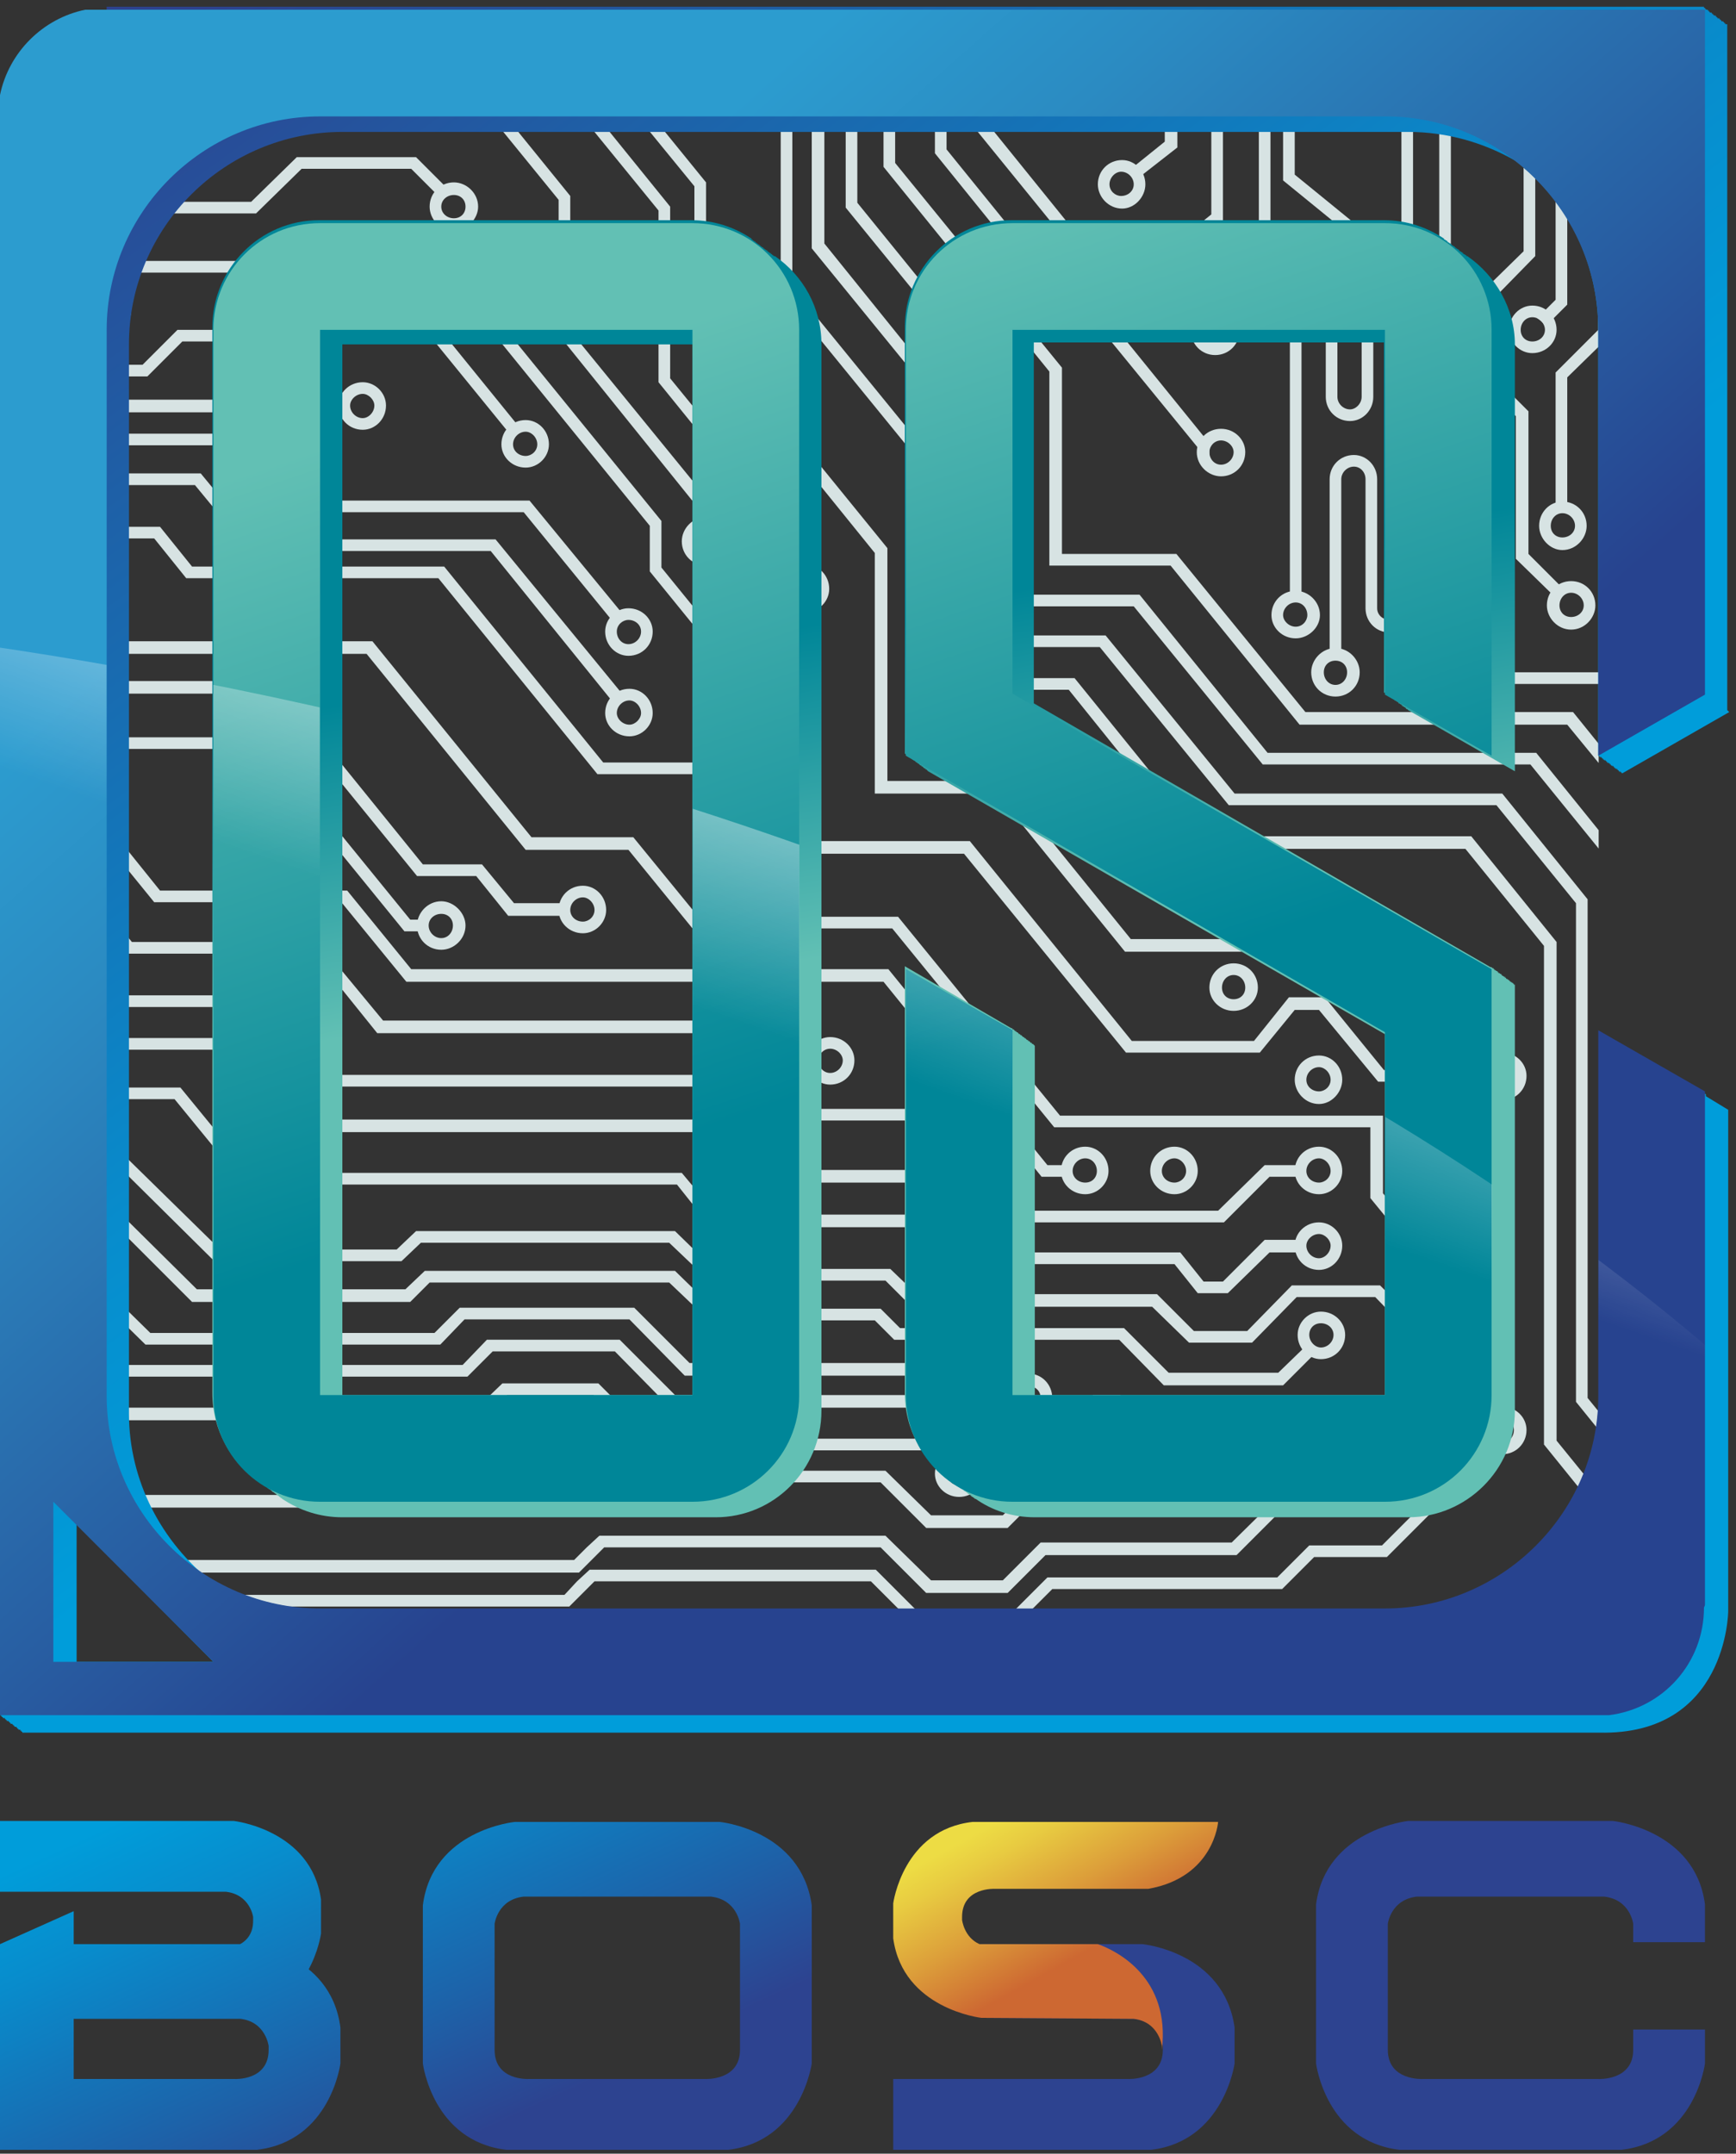 <svg version="1.2" xmlns="http://www.w3.org/2000/svg" viewBox="0 0 179 222" width="179" height="222"><rect x="0" y="0" width="179" height="222" fill="#333333" stroke="none"/><defs><clipPath clipPathUnits="userSpaceOnUse" id="cp1"><path d="m32.97 11.99h109.89c12.09 0 21.98 9.89 21.98 21.98v109.89c0 12.09-9.89 21.98-21.98 21.98h-109.89c-12.09 0-21.98-9.89-21.98-21.98v-109.89c0-12.09 9.89-21.98 21.98-21.98z"/></clipPath><linearGradient id="P" gradientUnits="userSpaceOnUse"/><linearGradient id="g1" x2="1" href="#P" gradientTransform="matrix(-5.65,-33.5,19.357,-3.265,125.16,91.9)"><stop stop-color="#62c0b4"/><stop offset="1" stop-color="#008698"/></linearGradient><linearGradient id="g2" x2="1" href="#P" gradientTransform="matrix(-73.77,-99.75,103.597,-76.615,97.18,100.67)"><stop stop-color="#009dda"/><stop offset=".24" stop-color="#088ccc"/><stop offset=".72" stop-color="#1e60a7"/><stop offset="1" stop-color="#2d4390"/></linearGradient><linearGradient id="g3" x2="1" href="#P" gradientTransform="matrix(-5.64,-33.5,19.35,-3.258,55.7,103.6)"><stop stop-color="#62c0b4"/><stop offset="1" stop-color="#008698"/></linearGradient><linearGradient id="g4" x2="1" href="#P" gradientTransform="matrix(25.98,75.1,-51.143,17.693,100.7,22.64)"><stop stop-color="#62c0b4"/><stop offset="1" stop-color="#008698"/></linearGradient><linearGradient id="g5" x2="1" href="#P" gradientTransform="matrix(25.97,75.09,-51.13,17.683,36.91,44.71)"><stop stop-color="#62c0b4"/><stop offset="1" stop-color="#008698"/></linearGradient><linearGradient id="g6" x2="1" href="#P" gradientTransform="matrix(65.2,72.83,-75.543,67.629,43.42,39.22)"><stop stop-color="#2c9ccf"/><stop offset=".24" stop-color="#2b8bc2"/><stop offset=".72" stop-color="#285fa3"/><stop offset="1" stop-color="#27438f"/></linearGradient><clipPath clipPathUnits="userSpaceOnUse" id="cp2"><path d="m164.83 77.96v-0.04q0 0.04 0 0.04zm0-0.04c0.01-1.49 0.01-43.95 0.01-43.95 0-12.09-9.89-21.98-21.98-21.98h-109.89c-12.09 0-21.98 9.89-21.98 21.98v109.89c0 12.09 9.89 21.98 21.98 21.98h109.87c12.09 0 21.98-9.89 21.98-21.98v-37.64l10.99 6.32v52.88q-0.05 0.12-0.06 0.29c0 5.72-4.29 10.43-9.83 11.11h-165.92v-167.02c0.88-4.43 4.37-7.92 8.8-8.8h167.02v70.6zm-93.4-54.15c6.04 0 10.99 4.95 10.99 10.99v109.89c0 6.05-4.95 10.99-10.99 10.99h-38.46c-6.04 0-10.99-4.95-10.99-10.99v-109.89c0-6.05 4.95-10.99 10.99-10.99zm0 10.99h-38.46v109.88h38.46zm71.42 36.84v-37.63h-38.46v37.49l49.45 28.44v43.95c0 6.04-4.95 10.99-10.99 10.99h-38.46c-6.05 0-10.99-4.95-10.99-10.99v-43.95l10.99 6.32v37.63h38.46v-37.49l-49.45-28.44v-43.95c0-6.04 4.95-10.99 10.99-10.99h38.46c6.04 0 10.99 4.95 10.99 10.99v43.95zm-120.88 99.73l-16.48-16.48v16.48z"/></clipPath><linearGradient id="g7" x2="1" href="#P" gradientTransform="matrix(-16.95,49.76,-85.161,-29.009,133.33,69.55)"><stop stop-color="#fff" stop-opacity="1"/><stop offset="1" stop-color="#fff" stop-opacity="0"/></linearGradient><linearGradient id="g8" x2="1" href="#P" gradientTransform="matrix(18.63,40.65,-43.799,20.073,48.32,171.1)"><stop stop-color="#009dda"/><stop offset=".24" stop-color="#088ccc"/><stop offset=".72" stop-color="#1e60a7"/><stop offset="1" stop-color="#2d4390"/></linearGradient><linearGradient id="g9" x2="1" href="#P" gradientTransform="matrix(18.63,40.65,-49.638,22.749,10.62,188.38)"><stop stop-color="#009dda"/><stop offset=".24" stop-color="#088ccc"/><stop offset=".72" stop-color="#1e60a7"/><stop offset="1" stop-color="#2d4390"/></linearGradient><linearGradient id="g10" x2="1" href="#P" gradientTransform="matrix(18.63,40.65,-49.629,22.745,6.38,190.32)"><stop stop-color="#009dda"/><stop offset=".24" stop-color="#088ccc"/><stop offset=".72" stop-color="#1e60a7"/><stop offset="1" stop-color="#2d4390"/></linearGradient><linearGradient id="g11" x2="1" href="#P" gradientTransform="matrix(18.63,40.64,-55.935,25.641,82.51,155.43)"><stop stop-color="#009dda"/><stop offset=".24" stop-color="#088ccc"/><stop offset=".72" stop-color="#1e60a7"/><stop offset="1" stop-color="#2d4390"/></linearGradient><linearGradient id="g12" x2="1" href="#P" gradientTransform="matrix(18.63,40.65,-43.799,20.073,124.46,136.2)"><stop stop-color="#009dda"/><stop offset=".24" stop-color="#088ccc"/><stop offset=".72" stop-color="#1e60a7"/><stop offset="1" stop-color="#2d4390"/></linearGradient><linearGradient id="g13" x2="1" href="#P" gradientTransform="matrix(7.97,14.34,-16.684,9.273,104.59,186.7)"><stop stop-color="#eddc44"/><stop offset=".19" stop-color="#e8cb41"/><stop offset=".58" stop-color="#dc9e3a"/><stop offset=".99" stop-color="#cd6832"/></linearGradient></defs><style>.a{fill:#d7e3e3}.b{fill:url(#g1)}.c{fill:url(#g2)}.d{fill:url(#g3)}.e{fill:url(#g4)}.f{fill:url(#g5)}.g{fill:url(#g6)}.h{fill:url(#g7)}.i{fill:url(#g8)}.j{fill:url(#g9)}.k{fill:url(#g10)}.l{fill:url(#g11)}.m{fill:url(#g12)}.n{fill:url(#g13)}</style><g clip-path="url(#cp1)"><path fill-rule="evenodd" class="a" d="m127.3 150.4c-1.3 0-2.4-1.1-2.4-2.5 0-1.4 1.1-2.5 2.4-2.5 1.4 0 2.5 1.1 2.5 2.5 0 1.4-1.1 2.5-2.5 2.5zm1.3-2.5c0-0.7-0.6-1.3-1.3-1.3-0.7 0-1.2 0.6-1.2 1.3 0 0.7 0.6 1.2 1.2 1.2 0.7 0 1.3-0.5 1.3-1.2z"/><path fill-rule="evenodd" class="a" d="m107.8 153.6l-3.9 3.9h-8.4l-4.7-4.7h-28.5l-2.6 2.6h-52.5l-11-10.8h-28.5l-2.6 2.6h-63.3v-1.3h62.8l1.3-1.3 1.3-1.2h29.5l11 10.7h51.5l1.3-1.3 1.3-1.2h29.5l4.7 4.6h7.4l3.9-3.9h14.7l3.7-3.7c0.2 0.4 0.5 0.7 0.9 0.9l-4.1 4.1c0 0-14.7 0-14.7 0z"/><path fill-rule="evenodd" class="a" d="m118.5 150.2c-1.4 0-2.5-1.1-2.5-2.5 0-1.4 1.1-2.5 2.5-2.5 1.3 0 2.4 1.1 2.4 2.5 0 1.4-1.1 2.5-2.4 2.5zm1.2-2.5c0-0.7-0.5-1.3-1.2-1.3-0.7 0-1.3 0.6-1.3 1.3 0 0.7 0.6 1.2 1.3 1.2 0.7 0 1.2-0.5 1.2-1.2z"/><path fill-rule="evenodd" class="a" d="m115 145.1h-1.8l-4.4 4.4h-5.4l-4.5-4.4h-29.8l-5.7-5.8h-12.6l-2.6 2.6h-36.2l-10.9-10.8h-32.5l-2.5 2.6h-59.4v-1.2h58.9l1.3-1.4 1.2-1.2h33.5l11 10.8h35.1l2.5-2.6h13.7l5.7 5.7h29.8l4.5 4.5h4.4l4.4-4.5h2.8l2.3 2.3c-0.4 0.2-0.7 0.5-0.9 0.9l-1.9-1.9z"/><path fill-rule="evenodd" class="a" d="m106.1 146.6c-1.4 0-2.5-1.1-2.5-2.5 0-1.4 1.1-2.5 2.5-2.5 1.3 0 2.4 1.1 2.4 2.5 0 1.4-1.1 2.5-2.4 2.5zm1.2-2.5c0-0.7-0.5-1.2-1.2-1.2-0.7 0-1.3 0.5-1.3 1.2 0 0.7 0.6 1.2 1.3 1.2 0.7 0 1.2-0.5 1.2-1.2z"/><path fill-rule="evenodd" class="a" d="m103 141.8h-32.4l-5.7-5.8h-17l-2.5 2.6h-30.4l-11-10.8h-38l-2.6 2.6h-55.3v-1.2h54.8l1.3-1.4 1.3-1.2h39l11 10.8h29.3l2.6-2.6h18l5.7 5.7h32.4l2.3 2.3c-0.4 0.2-0.7 0.5-0.9 0.9l-1.9-1.9z"/><path fill-rule="evenodd" class="a" d="m98.9 154.3c-1.4 0-2.5-1.1-2.5-2.4 0-1.4 1.2-2.5 2.5-2.5 1.4 0 2.5 1.1 2.5 2.5 0 1.3-1.1 2.4-2.5 2.4zm1.3-2.4c0-0.7-0.6-1.3-1.3-1.3-0.7 0-1.2 0.6-1.2 1.3 0 0.7 0.5 1.2 1.2 1.2 0.7 0 1.3-0.5 1.3-1.2z"/><path fill-rule="evenodd" class="a" d="m95.9 149.5h-29l-5.7-5.7h-8.9l-2.6 2.6h-39.9l-10.9-10.8h-28.6l-2.5 2.6h-63.4v-1.3h62.8l1.4-1.3 1.2-1.2h29.6l10.9 10.7h38.9l2.6-2.5h9.9l5.7 5.7h29l2.2 2.3c-0.4 0.1-0.7 0.5-0.8 0.8l-1.9-1.9z"/><path fill-rule="evenodd" class="a" d="m56.7 151.5c-1.3 0-2.4-1.1-2.4-2.5 0-1.3 1.1-2.5 2.4-2.5 1.4 0 2.5 1.2 2.5 2.5 0 1.4-1.1 2.5-2.5 2.5zm1.3-2.5c0-0.7-0.6-1.2-1.3-1.2-0.7 0-1.2 0.5-1.2 1.2 0 0.7 0.6 1.2 1.2 1.2 0.7 0 1.3-0.5 1.3-1.2z"/><path fill-rule="evenodd" class="a" d="m136.2 140.1c-1.3 0-2.4-1.1-2.4-2.5 0-1.3 1.1-2.4 2.4-2.4 1.4 0 2.5 1.1 2.5 2.4 0 1.4-1.1 2.5-2.5 2.5zm1.3-2.5c0-0.7-0.6-1.2-1.3-1.2-0.7 0-1.2 0.5-1.2 1.2 0 0.7 0.6 1.3 1.2 1.3 0.7 0 1.3-0.6 1.3-1.3z"/><path fill-rule="evenodd" class="a" d="m148.6 137.6c0 1.4-1.1 2.5-2.4 2.5-1.4 0-2.5-1.1-2.5-2.5 0-1.3 1.1-2.4 2.5-2.4 1.3 0 2.4 1.1 2.4 2.4zm-2.4-1.2c-0.7 0-1.3 0.5-1.3 1.2 0 0.7 0.6 1.3 1.3 1.3 0.7 0 1.2-0.6 1.2-1.3 0-0.7-0.5-1.2-1.2-1.2z"/><path fill-rule="evenodd" class="a" d="m-15.3 119.3h-3.1-67.7v-1.2h67.7 3.1 3.5l4.9 4.8h10.5 3.9 2.7l10.1 10h7 7.5 7l2-1.9h3.7 2.9 19.2l4 3.9h14.4 2.8l2 2h14.4 8.7l4.6 4.6h11.3l3.2-3.1 0.5 1.2-3.2 3.2h-12.3l-4.6-4.7h-8.2-15l-2-2h-2.2-14.9l-4.1-3.9h-18.6-2.9-3.2l-2 2h-7.5-7.5-7.5l-10.1-10.1h-2.2-3.9-11l-4.9-4.8h-3z"/><path fill-rule="evenodd" class="a" d="m-15.3 115.2h-1.4-69.4v-1.2h69.4 1.4 5.2l4.9 4.8h11.2 3.2 3.3l10.2 10h3.7 10.7 3.8l2-1.9h4.6 2.9 19.2l4 3.9h2.4 12 3.8l2.7 2.6h7.1 7.4 10.3l3.8 3.8h5.1 0.4l4.6-4.7h9.1l3 3-0.5 1.3-3-3.1h-8.1l-4.6 4.7h-0.9-5.6l-3.8-3.7h-9.8-7.4-7.6l-2.7-2.7h-3.3-12-2.9l-4.1-3.9h-18.6-2.9-4.1l-2 1.9h-4.3-10.7-4.3l-10.1-10h-2.8-3.2-11.7l-4.9-4.8h-4.7z"/><path fill-rule="evenodd" class="a" d="m138.4 128.4c0 1.4-1.1 2.5-2.4 2.5-1.4 0-2.5-1.1-2.5-2.5 0-1.3 1.1-2.4 2.5-2.4 1.3 0 2.4 1.1 2.4 2.4zm-2.4-1.2c-0.7 0-1.3 0.6-1.3 1.2 0 0.7 0.6 1.3 1.3 1.3 0.6 0 1.2-0.6 1.2-1.3 0-0.6-0.6-1.2-1.2-1.2z"/><path fill-rule="evenodd" class="a" d="m130.9 129.1l-4.3 4.2h-3.1l-2.4-3h-24.3l-3.2-3.8h-20.3l-3.5-4.4h-44.6l-7.2-8.8h-19.9l-4.8-5.9h-69v-1.2h69.6l4.8 5.9h19.9l7.2 8.8h44.5l3.6 4.3h20.3l3.1 3.9h24.4l2.4 3h2l4.3-4.3h3.9v1.3h-3.4z"/><path fill-rule="evenodd" class="a" d="m130.9 121.3l-4.7 4.7h-27.4l-3.4-4.1h-19.5l-4.3-5.2h-42.9l-6.8-8.5h-21.6l-5.8-7.1h-69.1v-1.2h69.7l5.8 7.1h21.5l6.9 8.4h42.9l4.2 5.2h19.6l3.4 4.2h26.2l4.8-4.7h4v1.2h-3.5z"/><path fill-rule="evenodd" class="a" d="m138.4 120.7c0 1.3-1.1 2.4-2.4 2.4-1.4 0-2.5-1.1-2.5-2.4 0-1.4 1.1-2.5 2.5-2.5 1.3 0 2.4 1.1 2.4 2.5zm-2.4-1.3c-0.7 0-1.3 0.6-1.3 1.3 0 0.7 0.6 1.2 1.3 1.2 0.6 0 1.2-0.5 1.2-1.2 0-0.7-0.6-1.3-1.2-1.3z"/><path fill-rule="evenodd" class="a" d="m148.6 128.4c0 1.4-1.1 2.5-2.4 2.5-1.4 0-2.5-1.1-2.5-2.5 0-1.3 1.1-2.4 2.5-2.4 1.3 0 2.4 1.1 2.4 2.4zm-2.4-1.2c-0.7 0-1.3 0.6-1.3 1.2 0 0.7 0.6 1.3 1.3 1.3 0.7 0 1.2-0.6 1.2-1.3 0-0.6-0.5-1.2-1.2-1.2z"/><path fill-rule="evenodd" class="a" d="m123.5 120.7c0 1.3-1.1 2.4-2.4 2.4-1.4 0-2.5-1.1-2.5-2.4 0-1.4 1.1-2.5 2.5-2.5 1.3 0 2.4 1.1 2.4 2.5zm-2.4-1.3c-0.7 0-1.3 0.6-1.3 1.3 0 0.7 0.6 1.2 1.3 1.2 0.6 0 1.2-0.5 1.2-1.2 0-0.7-0.6-1.3-1.2-1.3z"/><path fill-rule="evenodd" class="a" d="m114.3 120.7c0 1.3-1.1 2.4-2.4 2.4-1.4 0-2.5-1.1-2.5-2.4 0-1.4 1.1-2.5 2.5-2.5 1.3 0 2.4 1.1 2.4 2.5zm-2.4-1.3c-0.7 0-1.3 0.6-1.3 1.3 0 0.7 0.6 1.2 1.3 1.2 0.7 0 1.2-0.5 1.2-1.2 0-0.7-0.5-1.3-1.2-1.3z"/><path fill-rule="evenodd" class="a" d="m91.1 101.2h-49.2l-6.7-8.2h-19.3l-7.4-9.1h-72.3v-1.3h72.9l7.4 9.2h19.3l6.6 8.1h49.2l16.4 20.2h2.2v1.2h-2.8l-16.3-20.1z"/><path fill-rule="evenodd" class="a" d="m102 118.4c0 1.3-1.1 2.4-2.5 2.4-1.3 0-2.4-1.1-2.4-2.4 0-1.4 1.1-2.5 2.4-2.5 1.4 0 2.5 1.1 2.5 2.5zm-2.5-1.3c-0.6 0-1.2 0.6-1.2 1.3 0 0.7 0.5 1.2 1.2 1.2 0.7 0 1.3-0.5 1.3-1.2 0-0.7-0.6-1.3-1.3-1.3z"/><path fill-rule="evenodd" class="a" d="m96.4 115.5h-16.3l-2.8-3.5h-43.6l-6.7-8.2h-19.2l-7.4-9.1h-72.4v-1.2h72.9l7.4 9.1h19.3l6.7 8.2h43.6l2.8 3.5h16.3l1.9 2.3-1 0.8-1.5-1.9z"/><path fill-rule="evenodd" class="a" d="m88.1 109.3c0 1.4-1.1 2.5-2.5 2.5-1.3 0-2.4-1.1-2.4-2.5 0-1.3 1.1-2.4 2.4-2.4 1.4 0 2.5 1.1 2.5 2.4zm-2.5-1.2c-0.7 0-1.2 0.6-1.2 1.2 0 0.7 0.5 1.3 1.2 1.3 0.7 0 1.3-0.6 1.3-1.3 0-0.6-0.6-1.2-1.3-1.2z"/><path fill-rule="evenodd" class="a" d="m82.6 106.5h-43.7l-6.6-8.2h-19.3l-7.4-9.1h-72.4v-1.2h73l7.4 9.1h19.2l6.7 8.1h43.7l1.8 2.4-1 0.7-1.4-1.8z"/><path fill-rule="evenodd" class="a" d="m62.5 93.8c0 1.3-1.1 2.4-2.4 2.4-1.4 0-2.5-1.1-2.5-2.4 0-1.4 1.1-2.5 2.5-2.5 1.3 0 2.4 1.1 2.4 2.5zm-2.4-1.3c-0.7 0-1.3 0.6-1.3 1.3 0 0.7 0.6 1.2 1.3 1.2 0.6 0 1.2-0.5 1.2-1.2 0-0.7-0.6-1.3-1.2-1.3z"/><path fill-rule="evenodd" class="a" d="m49.1 90.3h-6.1l-15.3-18.8h-52.2c-1.4 0-2.5-1.1-2.5-2.5 0-1.4 1.1-2.5 2.5-2.5h13.3c0.7 0 1.3-0.5 1.3-1.2 0-0.7-0.6-1.2-1.3-1.2h-15.7l-6.6 8.1h-34.1v-1.2h33.5l6.6-8.2h16.3c1.4 0 2.5 1.1 2.5 2.5 0 1.3-1.1 2.5-2.5 2.5h-13.3c-0.7 0-1.2 0.5-1.2 1.2 0 0.7 0.5 1.2 1.2 1.2h52.8l15.3 18.9h6.1l3.3 4h5.4v1.3h-6z"/><path fill-rule="evenodd" class="a" d="m48 95.4c0 1.4-1.2 2.5-2.5 2.5-1.4 0-2.5-1.1-2.5-2.5 0-1.3 1.1-2.5 2.5-2.5 1.3 0 2.5 1.2 2.5 2.5zm-2.5-1.2c-0.7 0-1.3 0.5-1.3 1.2 0 0.7 0.6 1.3 1.3 1.3 0.7 0 1.2-0.6 1.2-1.3 0-0.7-0.5-1.2-1.2-1.2z"/><path fill-rule="evenodd" class="a" d="m26.4 77.2h-88.2v-1.2h88.8l15.3 18.8h1.6v1.2h-2.2l-15.3-18.8z"/><path fill-rule="evenodd" class="a" d="m138.4 111.3c0 1.3-1.1 2.5-2.4 2.5-1.4 0-2.5-1.2-2.5-2.5 0-1.4 1.1-2.5 2.5-2.5 1.3 0 2.4 1.1 2.4 2.5zm-2.4-1.3c-0.7 0-1.3 0.6-1.3 1.3 0 0.7 0.6 1.2 1.3 1.2 0.6 0 1.2-0.5 1.2-1.2 0-0.7-0.6-1.3-1.2-1.3z"/><path fill-rule="evenodd" class="a" d="m15.9 55.5h-77.8l0.6-1.2h77.8l3.3 4.1h5.5v1.2h-6.1l-3.3-4.1z"/><path fill-rule="evenodd" class="a" d="m148.6 110.9c0 1.4-1.1 2.5-2.4 2.5-1.4 0-2.5-1.1-2.5-2.5 0-1.3 1.1-2.4 2.5-2.4 1.3 0 2.4 1.1 2.4 2.4zm-2.4-1.2c-0.7 0-1.3 0.5-1.3 1.2 0 0.7 0.6 1.3 1.3 1.3 0.7 0 1.2-0.6 1.2-1.3 0-0.7-0.5-1.2-1.2-1.2z"/><path fill-rule="evenodd" class="a" d="m62.2 78.6h10.5l6.7 8.1h20.6l16.7 20.6h12.6l3.6-4.5h3.7l6.1 7.5h2v1.2h-2.6l-6.1-7.4h-2.5l-3.6 4.4h-13.8l-16.7-20.5h-20.6l-6.7-8.2h-10.5l-16.4-20.2h-23v-1.2h23.6l16.4 20.2z"/><path fill-rule="evenodd" class="a" d="m129.7 101.8c0 1.3-1.1 2.4-2.5 2.4-1.4 0-2.5-1.1-2.5-2.4 0-1.4 1.1-2.5 2.5-2.5 1.4 0 2.5 1.1 2.5 2.5zm-2.5-1.3c-0.7 0-1.2 0.6-1.2 1.3 0 0.7 0.5 1.2 1.2 1.2 0.7 0 1.2-0.5 1.2-1.2 0-0.7-0.5-1.3-1.2-1.3z"/><path fill-rule="evenodd" class="a" d="m157.4 110.9c0 1.4-1.1 2.5-2.5 2.5-1.4 0-2.5-1.1-2.5-2.5 0-1.3 1.1-2.4 2.5-2.4 1.4 0 2.5 1.1 2.5 2.4zm-2.5-1.2c-0.7 0-1.2 0.5-1.2 1.2 0 0.7 0.5 1.3 1.2 1.3 0.7 0 1.2-0.6 1.2-1.3 0-0.7-0.5-1.2-1.2-1.2z"/><path fill-rule="evenodd" class="a" d="m143.7 98.1h-27.7l-13.2-16.3h-12.6v-24.8l-18.6-23v-14.8l-22.4-27.4 1-0.8 22.6 27.8v14.7l18.7 23v24h11.9l13.2 16.3h27.6l10.1 12.5-0.9 0.7-9.7-11.9z"/><path fill-rule="evenodd" class="a" d="m140.2 69.3c0 1.4-1.1 2.5-2.5 2.5-1.4 0-2.5-1.1-2.5-2.5 0-1.3 1.1-2.5 2.5-2.5 1.4 0 2.5 1.2 2.5 2.5zm-2.5-1.2c-0.7 0-1.2 0.5-1.2 1.2 0 0.7 0.5 1.3 1.2 1.3 0.7 0 1.2-0.6 1.2-1.3 0-0.7-0.5-1.2-1.2-1.2z"/><path fill-rule="evenodd" class="a" d="m85 25.1l17.1 21.2v19.2h11.9l13.3 16.3h27.6l8.8 10.9v51.4l5.2 6.4-0.9 0.8-5.5-6.8v-51.4l-8.2-10.1h-27.6l-13.3-16.3h-12.5v-20l-17.2-21.1v-19.5l-23.8-29.4 0.9-0.8 24.2 29.7zm3.4-4.2l17.2 21.2v19.2h11.9l13.2 16.3h27.7l8.8 10.9v51.4l5.2 6.4-1 0.8-5.4-6.8v-51.4l-8.2-10.1h-27.6l-13.3-16.3h-12.5v-20l-17.2-21.1v-19.5l-23.8-29.4 0.9-0.8 24.1 29.7c0 0 0 19.5 0 19.5zm3.9-4.1l17.2 21.1v19.2h11.8l13.3 16.3h27.6l8.8 10.9v51.4l5.2 6.4-0.9 0.8-5.5-6.8v-51.4l-8.2-10h-27.6l-13.3-16.4h-12.5v-20l-17.1-21.1v-19.5l-23.9-29.4 1-0.8 24.1 29.7zm-10.6 12.8l17.2 21.1v19.2h11.9l13.2 16.3h27.7l8.8 10.9v51.4l5.2 6.4-1 0.8-5.5-6.8v-51.4l-8.1-10h-27.7l-13.2-16.4h-12.5v-20l-17.2-21.1v-19.5l-23.9-29.4 1-0.7 24.1 29.6z"/><path fill-rule="evenodd" class="a" d="m154.9 120.3c0 1.3-1.1 2.5-2.4 2.5-1.4 0-2.5-1.2-2.5-2.5 0-1.4 1.1-2.5 2.5-2.5 1.3 0 2.4 1.1 2.4 2.5zm-2.4-1.2c-0.7 0-1.3 0.5-1.3 1.2 0 0.7 0.6 1.2 1.3 1.2 0.7 0 1.2-0.5 1.2-1.2 0-0.7-0.5-1.2-1.2-1.2z"/><path fill-rule="evenodd" class="a" d="m67.3 73.5c0 1.3-1.1 2.4-2.4 2.4-1.4 0-2.5-1.1-2.5-2.4 0-1.4 1.1-2.5 2.5-2.5 1.3 0 2.4 1.1 2.4 2.5zm-2.4-1.3c-0.7 0-1.3 0.6-1.3 1.3 0 0.6 0.6 1.2 1.3 1.2 0.6 0 1.2-0.6 1.2-1.2 0-0.7-0.6-1.3-1.2-1.3z"/><path fill-rule="evenodd" class="a" d="m84 80.3c0 1.4-1.1 2.5-2.5 2.5-1.4 0-2.5-1.1-2.5-2.5 0-1.3 1.1-2.4 2.5-2.4 1.4 0 2.5 1.1 2.5 2.4zm-2.5-1.2c-0.7 0-1.2 0.6-1.2 1.2 0 0.7 0.5 1.3 1.2 1.3 0.7 0 1.2-0.6 1.2-1.3 0-0.6-0.5-1.2-1.2-1.2z"/><path fill-rule="evenodd" class="a" d="m80.9 76l-13.9-17.1v-4.7l-21.2-26.1h-121.9v-1.2h122.5l21.8 26.8v4.8l13.9 17.1v2.9h-1.2v-2.5z"/><path fill-rule="evenodd" class="a" d="m10.6 59.9h-73.4v-1.2h73.4c1.4 0 2.5 1.1 2.5 2.5 0 1.3-1.1 2.4-2.5 2.4h-13.3c-0.7 0-1.3 0.6-1.3 1.3 0 0.7 0.6 1.2 1.3 1.2h41.1l16.4 20.2h10.5l6.7 8.2h20.6l16.7 20.5h33.3v8l3.3 4.1-1 0.8-3.6-4.4v-7.3h-32.6l-16.7-20.5h-20.6l-6.6-8.1h-10.6l-16.4-20.2h-40.5c-1.4 0-2.5-1.1-2.5-2.5 0-1.4 1.1-2.5 2.5-2.5h13.3c0.7 0 1.2-0.5 1.2-1.2 0-0.7-0.5-1.3-1.2-1.3z"/><path fill-rule="evenodd" class="a" d="m50.6 56.8h-24.9l-5.6-6.8h-84.1v-1.2h84.7l5.6 6.8h24.8l13.2 16.1-1 0.8-12.7-15.7z"/><path fill-rule="evenodd" class="a" d="m54 52.8h-26.5l-5.6-6.9h-84.1v-1.2h84.7l5.6 6.9h26.5l9.7 11.8-1 0.8-9.3-11.4z"/><path fill-rule="evenodd" class="a" d="m44.8 35.2h-26l-3.6 3.6h-87.1v-1.2h86.6l3.6-3.6h27.1l8.2 10.1-0.9 0.8-7.9-9.7z"/><path fill-rule="evenodd" class="a" d="m67.3 65.1c0 1.4-1.1 2.5-2.5 2.5-1.3 0-2.4-1.1-2.4-2.5 0-1.3 1.1-2.4 2.4-2.4 1.4 0 2.5 1.1 2.5 2.4zm-2.5-1.2c-0.6 0-1.2 0.5-1.2 1.2 0 0.7 0.5 1.3 1.2 1.3 0.7 0 1.3-0.6 1.3-1.3 0-0.7-0.6-1.2-1.3-1.2z"/><path fill-rule="evenodd" class="a" d="m39.8 41.8c0 1.4-1.1 2.5-2.4 2.5-1.4 0-2.5-1.1-2.5-2.5 0-1.3 1.1-2.4 2.5-2.4 1.3 0 2.4 1.1 2.4 2.4zm-2.4-1.2c-0.7 0-1.3 0.6-1.3 1.2 0 0.7 0.6 1.3 1.3 1.3 0.6 0 1.2-0.6 1.2-1.3 0-0.6-0.6-1.2-1.2-1.2z"/><path fill-rule="evenodd" class="a" d="m-70.5 41.2h106.2v1.3h-106.2z"/><path fill-rule="evenodd" class="a" d="m56.6 45.8c0 1.3-1.1 2.4-2.4 2.4-1.4 0-2.5-1.1-2.5-2.4 0-1.4 1.1-2.5 2.5-2.5 1.3 0 2.4 1.1 2.4 2.5zm-2.4-1.3c-0.7 0-1.3 0.6-1.3 1.3 0 0.7 0.6 1.2 1.3 1.2 0.6 0 1.2-0.5 1.2-1.2 0-0.7-0.6-1.3-1.2-1.3z"/><path fill-rule="evenodd" class="a" d="m13.5 32.1c0 1.4-1.1 2.5-2.5 2.5-1.3 0-2.5-1.1-2.5-2.5 0-1.4 1.1-2.5 2.5-2.5 1.4 0 2.5 1.1 2.5 2.5zm-2.5-1.2c-0.7 0-1.2 0.5-1.2 1.2 0 0.7 0.5 1.2 1.2 1.2 0.7 0 1.3-0.5 1.3-1.2 0-0.7-0.6-1.2-1.3-1.2z"/><path fill-rule="evenodd" class="a" d="m75.2 55.8c0 1.4-1.1 2.5-2.4 2.5-1.4 0-2.5-1.1-2.5-2.5 0-1.3 1.1-2.5 2.5-2.5 1.3 0 2.4 1.2 2.4 2.5zm-2.4-1.2c-0.7 0-1.3 0.5-1.3 1.2 0 0.7 0.6 1.3 1.3 1.3 0.7 0 1.2-0.6 1.2-1.3 0-0.7-0.5-1.2-1.2-1.2z"/><path fill-rule="evenodd" class="a" d="m85.5 60.7c0 1.3-1.1 2.4-2.4 2.4-1.4 0-2.5-1.1-2.5-2.4 0-1.4 1.1-2.5 2.5-2.5 1.3 0 2.4 1.1 2.4 2.5zm-2.4-1.3c-0.7 0-1.3 0.6-1.3 1.3 0 0.7 0.6 1.2 1.3 1.2 0.6 0 1.2-0.5 1.2-1.2 0-0.7-0.6-1.3-1.2-1.3z"/><path fill-rule="evenodd" class="a" d="m72.1 52.5l-14.5-18v-13.9l-13.6-16.7h-36.3l-7.9 9.7h-27l-3.7-3.6h-86.5v-1.3h87l3.7 3.7h25.9l7.9-9.7h37.5l14.2 17.5v13.9l14.6 17.9v2.5h-1.3v-2z"/><path fill-rule="evenodd" class="a" d="m-1.9 6.3h-22.1l-3.6-3.6h-87.1v1.2h86.6l3.6 3.7h23.2l7.9-9.7h41.9l19.4 23.8v17.7l14.5 17.9v2h1.3v-2.4l-14.6-17.9v-17.7l-20-24.7h-43.1l-7.9 9.7z"/><path fill-rule="evenodd" class="a" d="m110.1 28.7c0 1.4-1.1 2.5-2.5 2.5-1.3 0-2.4-1.1-2.4-2.5 0-1.4 1.1-2.5 2.4-2.5 1.4 0 2.5 1.1 2.5 2.5zm-2.5-1.2c-0.7 0-1.2 0.5-1.2 1.2 0 0.7 0.5 1.2 1.2 1.2 0.7 0 1.3-0.5 1.3-1.2 0-0.7-0.6-1.2-1.3-1.2z"/><path fill-rule="evenodd" class="a" d="m100.5 11.1l13.9 17.2v4.7l10.3 12.7v1.9l-11.6-14.2v-4.7l-13.9-17.1v-2.9h1.3v2.4z"/><path fill-rule="evenodd" class="a" d="m96.4 15.8v-50.9h1.2v50.5l9.4 11.6-0.9 0.8-9.7-12z"/><path fill-rule="evenodd" class="a" d="m136.1 63.4c0 1.3-1.2 2.4-2.5 2.4-1.4 0-2.5-1.1-2.5-2.4 0-1.4 1.1-2.5 2.5-2.5 1.3 0 2.5 1.1 2.5 2.5zm-2.5-1.3c-0.7 0-1.3 0.6-1.3 1.3 0 0.6 0.6 1.2 1.3 1.2 0.7 0 1.2-0.6 1.2-1.2 0-0.7-0.5-1.3-1.2-1.3z"/><path fill-rule="evenodd" class="a" d="m133 61.7v-34.1c0-1.4 1.1-2.5 2.4-2.5 1.4 0 2.5 1.1 2.5 2.5v13.3c0 0.7 0.6 1.3 1.3 1.3 0.6 0 1.2-0.6 1.2-1.3v-15.7l-8.1-6.6v-34.1h1.2v33.5l8.1 6.6v16.3c0 1.4-1.1 2.5-2.4 2.5-1.4 0-2.5-1.1-2.5-2.5v-13.3c0-0.7-0.6-1.2-1.2-1.2-0.7 0-1.3 0.5-1.3 1.2v34.1z"/><path fill-rule="evenodd" class="a" d="m144.5 62.7v-73.3h1.2v73.3c0 1.4-1.1 2.5-2.4 2.5-1.4 0-2.5-1.1-2.5-2.5v-13.3c0-0.7-0.5-1.3-1.2-1.3-0.7 0-1.3 0.6-1.3 1.3v18.5l-1.2-0.6v-17.9c0-1.4 1.1-2.5 2.5-2.5 1.3 0 2.4 1.1 2.4 2.5v13.3c0 0.7 0.6 1.2 1.3 1.2 0.7 0 1.2-0.5 1.2-1.2z"/><path fill-rule="evenodd" class="a" d="m128.4 46.6c0 1.4-1.1 2.5-2.5 2.5-1.3 0-2.5-1.1-2.5-2.5 0-1.3 1.1-2.4 2.5-2.4 1.4 0 2.5 1.1 2.5 2.4zm-2.5-1.2c-0.7 0-1.2 0.6-1.2 1.2 0 0.7 0.5 1.3 1.2 1.3 0.7 0 1.3-0.6 1.3-1.3 0-0.6-0.6-1.2-1.3-1.2z"/><path fill-rule="evenodd" class="a" d="m149.6 65.1l3.4 4.2h27.6l8.9 10.8v51.4l5.2 6.5-1 0.7-5.5-6.7v-51.5l-8.1-10h-27.7l-4-5v-65.2h1.2v64.8z"/><path fill-rule="evenodd" class="a" d="m129.8 29.7v-26l-3.7-3.6v-87.1h1.3v86.6l3.6 3.6v27.1l-4 3.3-0.8-1 3.6-2.9z"/><path fill-rule="evenodd" class="a" d="m125.3 36.6c-1.4 0-2.5-1.1-2.5-2.5 0-1.4 1.1-2.5 2.5-2.5 1.4 0 2.5 1.1 2.5 2.5 0 1.4-1.1 2.5-2.5 2.5zm1.2-2.5c0-0.7-0.5-1.2-1.2-1.2-0.7 0-1.2 0.5-1.2 1.2 0 0.7 0.5 1.2 1.2 1.2 0.7 0 1.2-0.5 1.2-1.2z"/><path fill-rule="evenodd" class="a" d="m107.8 160.3l-3.9 3.9h-8.4l-4.7-4.7h-28.5l-2.6 2.6h-52.5l-11-10.8h-28.5l-2.6 2.6h-63.3v-1.3h62.8l1.3-1.3 1.3-1.2h29.5l11 10.7h51.5l1.3-1.3 1.3-1.2h29.5l4.7 4.6h7.4l3.9-3.9h19.7l6.6-6.5h7.5l10.8-10.8v-19.6h1.2v20.1l-11.5 11.5h-7.5l-6.6 6.6h-19.7z"/><path fill-rule="evenodd" class="a" d="m159.5 62.4c0-1.4 1.1-2.5 2.5-2.5 1.4 0 2.5 1.1 2.5 2.5 0 1.3-1.1 2.5-2.5 2.5-1.4 0-2.5-1.2-2.5-2.5zm2.5 1.2c0.7 0 1.3-0.5 1.3-1.2 0-0.7-0.6-1.3-1.3-1.3-0.7 0-1.2 0.6-1.2 1.3 0 0.7 0.5 1.2 1.2 1.2z"/><path fill-rule="evenodd" class="a" d="m156.3 42.9l-3.9-3.9v-8.5l4.7-4.6v-28.6l-2.6-2.5v-52.6l10.8-10.9v-28.6l-2.6-2.5v-63.4h1.3v62.9l1.3 1.3 1.2 1.2v29.6l-10.7 11v51.5l1.3 1.3 1.2 1.2v29.6l-4.6 4.7v7.4l3.9 3.9v14.7l3.7 3.7c-0.4 0.1-0.7 0.4-0.9 0.8l-4.1-4c0 0 0-14.7 0-14.7z"/><path fill-rule="evenodd" class="a" d="m158.7 54.2c0-1.4 1.1-2.5 2.4-2.5 1.4 0 2.5 1.1 2.5 2.5 0 1.3-1.1 2.5-2.5 2.5-1.3 0-2.4-1.2-2.4-2.5zm2.4 1.2c0.7 0 1.3-0.5 1.3-1.2 0-0.7-0.6-1.3-1.3-1.3-0.7 0-1.2 0.6-1.2 1.3 0 0.7 0.5 1.2 1.2 1.2z"/><path fill-rule="evenodd" class="a" d="m160.4 52.6v-14.2l4.4-4.4v-29.8l5.8-5.7v-12.7l-2.6-2.5v-36.2l10.8-11v-32.4l-2.6-2.6v-59.4h1.2v58.9l1.4 1.3 1.2 1.3v33.4l-10.8 11v35.2l2.6 2.5v13.7l-5.7 5.7v29.8l-4.5 4.4v13.1l-1.2 0.6z"/><path fill-rule="evenodd" class="a" d="m155.6 34c0-1.4 1.1-2.5 2.4-2.5 1.4 0 2.5 1.1 2.5 2.5 0 1.3-1.1 2.4-2.5 2.4-1.3 0-2.4-1.1-2.4-2.4zm2.4 1.2c0.7 0 1.3-0.5 1.3-1.2 0-0.7-0.6-1.3-1.3-1.3-0.7 0-1.2 0.6-1.2 1.3 0 0.7 0.5 1.2 1.2 1.2z"/><path fill-rule="evenodd" class="a" d="m160.4 30.9v-28.9l5.7-5.8v-8.9l-2.6-2.5v-39.9l10.8-11v-28.5l-2.6-2.6v-63.3h1.3v62.8l1.3 1.3 1.2 1.2v29.6l-10.7 11v38.9l2.5 2.5v9.9l-5.7 5.8v28.9l-2.3 2.3c-0.1-0.4-0.5-0.7-0.8-0.9l1.9-1.9z"/><path fill-rule="evenodd" class="a" d="m49.3 21.3c0 1.3-1.2 2.5-2.5 2.5-1.4 0-2.5-1.2-2.5-2.5 0-1.4 1.1-2.5 2.5-2.5 1.3 0 2.5 1.1 2.5 2.5zm-2.5-1.2c-0.7 0-1.3 0.5-1.3 1.2 0 0.7 0.6 1.2 1.3 1.2 0.7 0 1.2-0.5 1.2-1.2 0-0.7-0.5-1.2-1.2-1.2z"/><path fill-rule="evenodd" class="a" d="m3.3 22h14.5 8.6l4.7-4.6h11.3l3.1 3.1 0.5-1.2-3.1-3.1h-12.3l-4.7 4.6h-8.1-15l0.5 1.2z"/><path fill-rule="evenodd" class="a" d="m124.9 22.1v-26l-3.6-3.6v-87.1h1.2v86.6l3.6 3.6v27.1l-4 3.3-0.8-1 3.6-2.9z"/><path fill-rule="evenodd" class="a" d="m120.4 29c-1.3 0-2.5-1.1-2.5-2.5 0-1.3 1.2-2.4 2.5-2.4 1.4 0 2.5 1.1 2.5 2.4 0 1.4-1.1 2.5-2.5 2.5zm1.3-2.5c0-0.6-0.6-1.2-1.3-1.2-0.7 0-1.2 0.6-1.2 1.2 0 0.7 0.5 1.3 1.2 1.3 0.7 0 1.3-0.6 1.3-1.3z"/><path fill-rule="evenodd" class="a" d="m120.1 14.6v-26l-3.6-3.6v-87.1h1.2v86.6l3.7 3.6v27.1l-4.1 3.2-0.8-0.9 3.6-2.9z"/><path fill-rule="evenodd" class="a" d="m115.7 21.5c-1.4 0-2.5-1.2-2.5-2.5 0-1.4 1.1-2.5 2.5-2.5 1.3 0 2.4 1.1 2.4 2.5 0 1.3-1.1 2.5-2.4 2.5zm1.2-2.5c0-0.7-0.6-1.3-1.3-1.3-0.6 0-1.2 0.6-1.2 1.3 0 0.7 0.6 1.2 1.2 1.2 0.7 0 1.3-0.5 1.3-1.2z"/><path fill-rule="evenodd" class="a" d="m157.4 147.4c0 1.4-1.1 2.5-2.5 2.5-1.4 0-2.5-1.1-2.5-2.5 0-1.3 1.1-2.4 2.5-2.4 1.4 0 2.5 1.1 2.5 2.4zm-2.5-1.2c-0.7 0-1.2 0.5-1.2 1.2 0 0.7 0.5 1.3 1.2 1.3 0.7 0 1.2-0.6 1.2-1.3 0-0.7-0.5-1.2-1.2-1.2z"/><path fill-rule="evenodd" class="a" d="m108.5 163.8l-3.9 3.9h-10.1l-4.7-4.7h-28.5l-2.6 2.6h-52.5l-11-10.8h-26.4l-2.6 2.6h-65.4v-1.2h64.9l1.3-1.4 1.2-1.2h27.5l11 10.8h51.5l1.3-1.4 1.3-1.2h29.5l4.7 4.7h9.1l3.9-3.9h23.7l3.3-3.3h7.5l10.8-10.8 1.2 0.5-11.5 11.5h-7.5l-3.3 3.3h-23.7z"/></g><path fill-rule="evenodd" class="b" d="m156.2 79.5v-44c0-3.7-2-7.1-4.9-9.1q0 0-0.1 0 0 0 0 0 0 0 0-0.1 0 0-0.1 0 0 0 0 0 0 0-0.1-0.1 0 0 0 0 0 0 0 0-0.1 0-0.1 0 0 0 0-0.1 0 0-0.1 0 0 0 0 0 0 0 0-0.1-0.1 0-0.1 0 0 0 0 0 0 0-0.1-0.1 0 0 0 0 0 0 0 0-0.1 0-0.1 0 0 0 0-0.1 0 0-0.1 0 0 0 0 0 0 0 0-0.1-0.1 0-0.1 0 0 0 0 0 0 0-0.1-0.1 0 0 0 0 0 0 0 0-0.1 0-0.1 0 0 0 0-0.1 0 0-0.1 0 0 0 0 0 0 0 0-0.1-0.1 0-0.1 0 0 0 0 0 0 0-0.1-0.1 0 0 0 0 0 0 0 0-0.1 0-0.1 0 0 0 0-0.1 0 0-0.1 0 0 0 0 0 0 0 0-0.1-0.1 0-0.1 0 0 0 0 0 0 0-0.1-0.1 0 0 0 0 0 0 0 0-0.1 0-0.1 0 0 0 0-0.1 0 0-0.1 0 0 0 0 0 0 0 0-0.1-0.1 0-0.1 0 0 0 0 0 0 0-0.1-0.1 0 0 0 0 0 0 0 0 0 0-0.1 0 0 0 0-0.1c-1.8-1.2-3.9-1.9-6.2-1.9h-38.4c-6.1 0-11 5-11 11v44h0.1v0.1h0.1l0.1 0.1 0.1 0.1h0.1v0.1h0.1l0.1 0.1 0.1 0.1h0.1v0.1h0.1l0.1 0.1 0.1 0.1h0.1v0.1h0.1l0.1 0.1 0.1 0.1h0.1v0.1h0.1l0.1 0.1 0.1 0.1h0.1v0.1h0.1l0.1 0.1 0.1 0.1 47.1 27.1v37.2h-36.1v-36l-0.1-0.1-0.1-0.1h-0.1v-0.1h-0.1l-0.1-0.1-0.1-0.1h-0.1v-0.1h-0.1l-0.1-0.1-0.1-0.1h-0.1v-0.1h-0.1l-0.1-0.1-0.1-0.1h-0.1v-0.1h-0.1l-0.1-0.1-0.1-0.1h-0.1v-0.1h-0.1l-0.1-0.1-0.1-0.1h-0.1v-0.1h-0.1l-11-6.4v44c0 3.8 1.9 7.1 4.9 9.1q0 0 0 0 0 0.1 0 0.1 0.1 0 0.1 0 0 0 0 0 0 0 0.1 0.1 0 0 0 0 0 0 0 0 0.1 0 0.1 0.1 0 0 0 0 0 0 0.1 0 0 0 0 0 0 0.1 0 0.1 0.1 0 0.1 0 0 0 0 0 0 0 0.1 0.1 0 0 0 0 0 0 0 0 0.1 0 0.1 0.1 0 0 0 0 0 0 0.1 0 0 0 0 0 0 0.1 0 0.1 0.1 0 0.1 0 0 0 0 0 0 0 0.1 0.1 0 0 0 0 0 0 0 0 0.1 0 0.1 0.1 0 0 0 0 0 0 0.1 0 0 0 0 0 0 0.1 0 0.1 0.1 0 0.1 0 0 0 0 0 0 0 0.1 0.1 0 0 0 0 0 0 0 0 0.1 0 0.1 0.1 0 0 0 0 0 0 0.1 0 0 0 0 0 0 0.1 0 0.1 0.1 0 0.1 0 0 0 0 0 0 0 0.1 0.1 0 0 0 0 0 0 0 0 0.1 0 0.1 0.1 0 0 0 0 0 0 0.1 0 0 0 0 0 0 0.1 0 0.1 0.1 0 0.1 0 0 0 0 0 0 0 0.1 0.1 0 0 0 0 0 0 0 0 0.1 0 0.1 0.1 0 0 0 0 0 0 0.1 0c1.7 1.2 3.8 1.9 6.1 1.9h38.5c6 0 11-4.9 11-11v-43.9h-0.1v-0.1h-0.1v-0.1h-0.1l-0.1-0.1h-0.1v-0.1h-0.1v-0.1h-0.1l-0.1-0.1h-0.1v-0.1h-0.1v-0.1h-0.1l-0.1-0.1h-0.1v-0.1h-0.1v-0.1h-0.1l-0.1-0.1h-0.1v-0.1h-0.1v-0.1h-0.1l-0.1-0.1h-0.1v-0.1h-0.1v-0.1h-0.1l-0.1-0.1h-0.1l-47.1-27.2v-37.2h36.1v36.1h0.1 0.1v0.1h0.1v0.1h0.1l0.1 0.1h0.1v0.1h0.1v0.1h0.1l0.1 0.1h0.1v0.1h0.1v0.1h0.1l0.1 0.1h0.1v0.1h0.1v0.1h0.1l0.1 0.1h0.1v0.1h0.1v0.1h0.1l0.1 0.1h0.1v0.1h0.1v0.1h0.1l0.1 0.1c0 0 11 6.3 11 6.3z"/><path fill-rule="evenodd" class="c" d="m178.3 73.4l-11 6.3h-0.1v-0.1 0.1-0.1h-0.1v-0.1l-0.1 0.1v-0.1h-0.1v-0.1h-0.1v-0.1 0.1-0.1h-0.1v-0.1l-0.1 0.1v-0.1h-0.1v-0.1h-0.1v-0.1 0.1-0.1h-0.1v-0.1l-0.1 0.1v-0.1h-0.1v-0.1h-0.1v-0.1 0.1-0.1h-0.1v-0.1l-0.1 0.1v-0.1h-0.1v-0.1h-0.1v-0.1 0.1-0.1h-0.1v-0.1l-0.1 0.1v-0.1h-0.1v-0.1h-0.1v-0.1 0.1-0.1h-0.1v-0.1l-0.1 0.1v-0.1h-0.1v-0.1h-0.1v-43.9c0-7.1-3.3-13.4-8.5-17.4-3.3-1.9-7.1-3-11.1-3h-109.9c-12.1 0-22 9.8-22 21.9v110.2c0 7 3.4 13.3 8.6 17.4 3.2 1.9 7 3 11.1 3h109.9c12.1 0 22-9.9 22-22v-37.6l11 6.3v0.2l2.3 1.4v51.7c0 0-0.1 12.8-13.3 12.5h-162.5-0.1v-0.1h-0.1v-0.1h-0.1v-0.1h-0.1-0.1v-0.1h-0.1v-0.1h-0.1v-0.1h-0.1-0.1v-0.1h-0.1v-0.1h-0.1v-0.1h-0.1-0.1v-0.1h-0.1v-0.1h-0.1v-0.1h-0.1-0.1v-0.1h-0.1v-0.1h-0.1v-0.1h-0.1-0.1v-0.1h-0.1v-0.1h-0.1v-0.1h-0.1l10.9-175.5 0.1-0.3v-0.3h164.7v0.1h0.1v0.1h0.1v0.1h0.1 0.1v0.1h0.1v0.1h0.1v0.1h0.1 0.1v0.1h0.1v0.1h0.1v0.1h0.1 0.1v0.1h0.1v0.1h0.1v0.1h0.1 0.1v0.1h0.1v0.1h0.1v0.1h0.1 0.1v0.1h0.1v0.1h0.1v0.1h0.1 0.1v0.1 70.6zm-170.4 83.7v14.2h14.1z"/><path fill-rule="evenodd" class="d" d="m84.7 35.5v109.9c0 6.1-4.9 11-10.9 11h-38.5c-2.3 0-4.4-0.7-6.2-1.9q0 0 0 0 0 0 0 0-0.1-0.1-0.1-0.1 0 0 0 0 0 0-0.1 0 0 0 0-0.1 0 0 0 0-0.1 0-0.1 0 0 0 0 0 0-0.1-0.1-0.1 0 0 0 0 0 0 0 0-0.1-0.1-0.1-0.1 0 0 0 0 0 0-0.1 0 0 0 0-0.1 0 0 0 0-0.1 0-0.1 0 0 0 0 0 0-0.1-0.1-0.1 0 0 0 0 0 0 0 0-0.1-0.1-0.1-0.1 0 0 0 0 0 0-0.1 0 0 0 0-0.1 0 0 0 0-0.1 0-0.1 0 0 0 0 0 0-0.1-0.1-0.1 0 0 0 0 0 0 0 0-0.1-0.1-0.1-0.1 0 0 0 0 0 0-0.1 0 0 0 0-0.1 0 0 0 0-0.1 0-0.1 0 0 0 0 0 0-0.1-0.1-0.1 0 0 0 0 0 0 0 0-0.1-0.1-0.1-0.1 0 0 0 0 0 0-0.1 0 0 0 0-0.1 0 0 0 0-0.1 0-0.1 0 0 0 0 0 0-0.1-0.1-0.1 0 0 0 0 0 0 0 0-0.1-0.1-0.1-0.1 0 0 0 0 0 0-0.1 0 0 0 0-0.1 0 0 0 0-0.1 0-0.1 0 0 0 0 0 0-0.1-0.1-0.1c-2.9-2-4.8-5.3-4.8-9.1v-109.9c0-6 4.9-11 11-11h38.4c2.3 0 4.4 0.7 6.2 1.9q0 0.1 0 0.1 0 0 0 0 0.1 0 0.1 0 0 0 0 0 0 0.1 0.1 0.1 0 0 0 0 0 0 0 0 0.1 0.1 0.1 0.1 0 0 0 0 0.1 0 0.1 0 0 0.1 0 0.1 0 0 0 0 0.1 0 0.1 0 0 0 0 0 0 0.1 0.1 0.1 0 0 0 0 0 0 0 0 0.1 0.1 0.1 0.1 0 0 0 0 0.1 0 0.1 0 0 0.1 0 0.1 0 0 0 0 0.1 0 0.1 0 0 0 0 0 0 0.1 0.1 0.1 0 0 0 0 0 0 0 0 0.1 0.1 0.1 0.1 0 0 0 0 0 0 0.1 0 0 0.1 0 0.1 0 0 0 0 0.1 0 0.1 0 0 0 0 0 0 0.1 0.1 0.1 0 0 0 0 0 0 0 0 0.1 0.1 0.1 0.1 0 0 0 0 0 0 0.1 0 0 0.1 0 0.1 0 0 0 0 0.1 0 0.1 0 0 0 0 0 0 0.1 0.1 0.1 0 0 0 0 0 0 0 0 0.1 0.1 0.1 0.1 0 0 0 0 0 0 0.1 0 0 0.1 0 0.1 0 0 0 0 0.1 0 0.1 0 0 0 0 0 0 0.1 0.1 0.1 0 0 0 0 0 0 0 0 0.1 0.1 0.1 0.1 0 0 0 0 0.1 0 0.1 0c2.9 2 4.8 5.3 4.8 9.1zm-13.3 0h-36.1v108.3h36.1z"/><path fill-rule="evenodd" class="e" d="m153.8 77.9v-43.9c0-6.1-4.9-11-11-11h-38.4c-6.1 0-11 4.9-11 11v43.9l49.4 28.5v37.4h-38.4v-37.6l-11-6.3v43.9c0 6.1 4.9 11 11 11h38.4c6.1 0 11-4.9 11-11v-43.9l-49.4-28.4v-37.5h38.4v37.6z"/><path fill-rule="evenodd" class="f" d="m82.4 34v109.9c0 6-4.9 10.9-11 10.9h-38.4c-6.1 0-11-4.9-11-10.9v-109.9c0-6.1 4.9-11 11-11h38.4c6.1 0 11 4.9 11 11zm-11 0h-38.4v109.8h38.4z"/><path fill-rule="evenodd" class="g" d="m164.8 78v-0.1q0 0.1 0 0.1zm0-0.1c0-1.5 0-43.9 0-43.9 0-12.1-9.9-22-21.9-22h-109.9c-12.1 0-22 9.9-22 22v109.9c0 12 9.9 21.9 22 21.9h109.8c12.1 0 22-9.9 22-21.9v-37.7l11 6.3v52.9q0 0.1-0.1 0.3c0 5.7-4.2 10.4-9.8 11.1h-165.9v-167c0.9-4.4 4.4-7.9 8.8-8.8h167v70.6zm-142.8 93.4l-16.5-16.5v16.5z"/><g clip-path="url(#cp2)"><path class="h" d="m-25.9 63.8c0 0 172.1 9.9 241.5 120.2 69.5 110.3-70.1 103-70.1 103l-179.4-51.2 8-172z"/></g><path class="i" d="m74.2 187.8h-21.1c0 0-8.5 0.8-9.5 8.6v16.3c0 0 1 8 8.6 8.9h22.9c7.5-0.9 8.6-8.9 8.6-8.9v-16.3c-1.1-7.8-9.5-8.6-9.5-8.6zm2.1 23.5c0 3.2-3.6 3-3.6 3h-18.2c0 0-3.5 0.2-3.5-3v-13c0 0 0.3-2.5 3-2.8h19.3c2.7 0.3 3 2.8 3 2.8z"/><path class="j" d="m0 195v-7.3h24.1c0 0 8 0.9 9 8.1v3.5c0 0-1 7.6-8.1 8.4h-25v-4.6l7.1-2.2h15.6c0 0 3.4 0.1 3.4-2.9v-0.4c0 0-0.3-2.3-2.8-2.6 0 0-23.3 0-23.3 0z"/><path class="k" d="m0 208.1v-7.7h25.6c0 0 8.5 0.8 9.5 8.6v3.7c0 0-1 8-8.6 8.9h-26.5v-21.2l7.6-3.4v17.3h16.6c0 0 3.5 0.2 3.5-3v-0.4c0 0-0.3-2.5-2.9-2.8h-24.8z"/><path class="l" d="m101.3 208l-0.8-7.6h17.3c0 0 8.4 0.8 9.5 8.6v3.7c0 0-1.1 8-8.6 8.9h-26.6v-7.3h24.2c0 0 3.6 0.2 3.6-3v-0.4c0 0-0.3-2.5-3-2.8z"/><path class="m" d="m168.4 209.2v2.1c0 3.2-3.6 3-3.6 3h-18.1c0 0-3.6 0.2-3.6-3v-13c0 0 0.3-2.5 3-2.8h19.3c2.7 0.3 3 2.8 3 2.8v1.9h7.4v-3.9c-1-7.7-9.5-8.6-9.5-8.6h-21.1c0 0-8.5 0.9-9.5 8.6v16.4c0 0 1 8 8.6 8.9h22.9c7.6-0.9 8.6-8.9 8.6-8.9v-3.5c0 0-7.4 0-7.4 0z"/><path class="n" d="m113.2 200.4h-12.2c-1.6-0.7-1.8-2.5-1.8-2.5v-0.3c0-3.1 3.4-2.9 3.4-2.9h15.8c6.8-1.2 7.2-6.9 7.2-6.9h-25.3c-7.2 0.8-8.2 8.4-8.2 8.4v3.6c1 7.3 9.1 8.2 9.1 8.2h0.1l15.6 0.1c2.6 0.3 2.9 2.8 2.9 2.8v0.4c0.9-7.4-4.6-10.2-6.6-10.9z"/></svg>